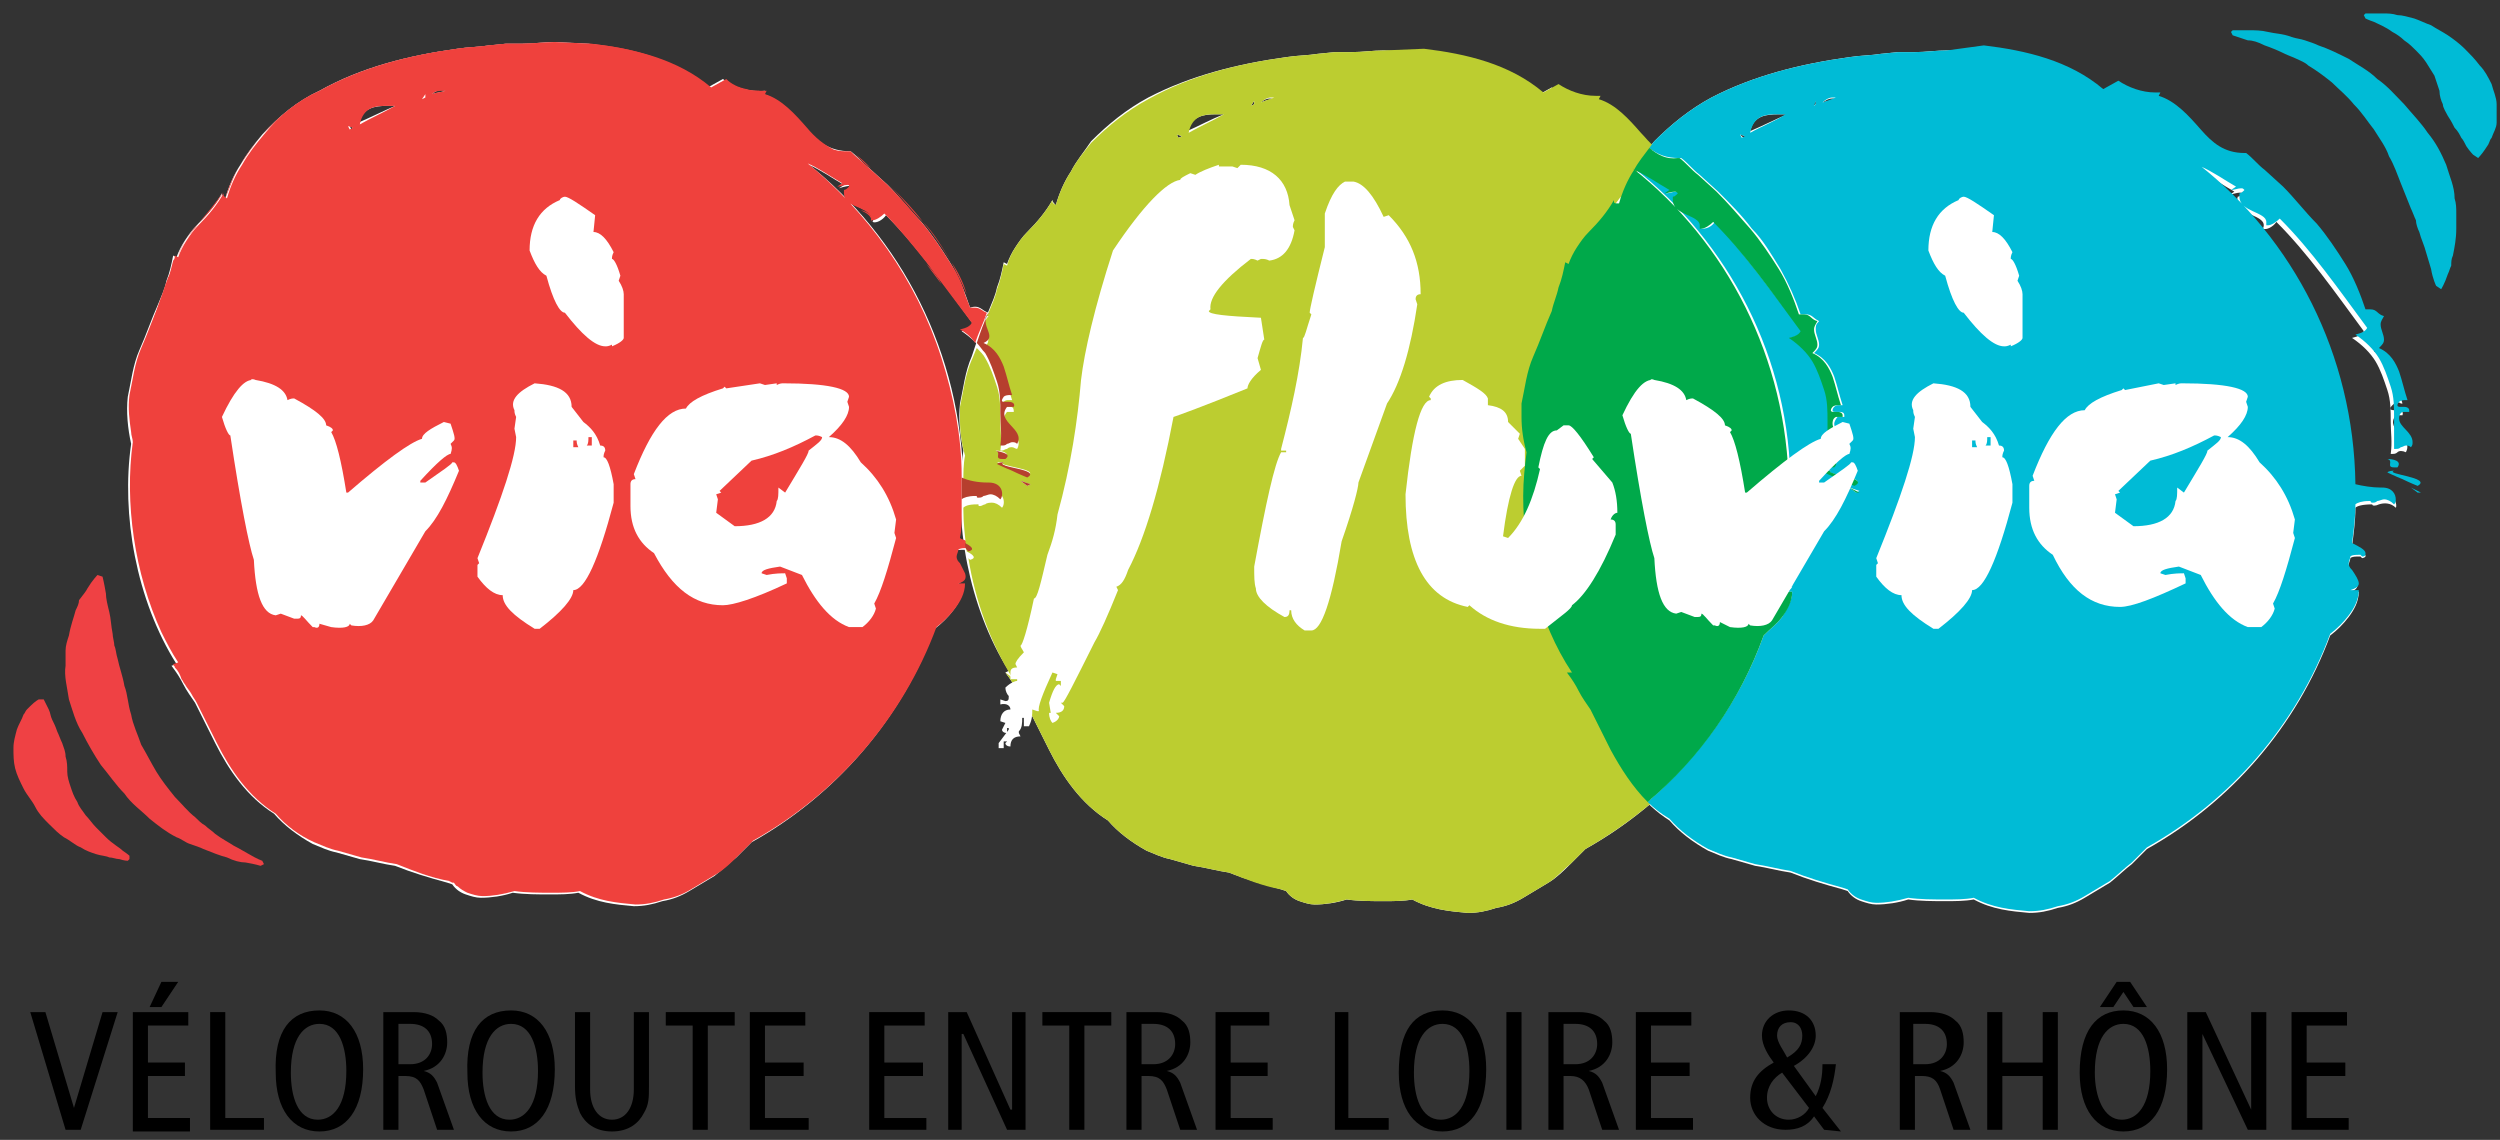 <?xml version="1.0" encoding="utf-8"?>
<!-- Generator: Adobe Illustrator 21.0.2, SVG Export Plug-In . SVG Version: 6.00 Build 0)  -->
<svg version="1.1" id="Calque_1" xmlns="http://www.w3.org/2000/svg" xmlns:xlink="http://www.w3.org/1999/xlink" x="0px" y="0px"
	 viewBox="0 0 148.7 67.8" style="enable-background:new 0 0 148.7 67.8;" xml:space="preserve">
<rect x="0" y="0" width="148.7" height="67.8" fill="#333333" stroke="none"/>
<style type="text/css">
	.st0{fill:#FFFFFF;}
	.st1{fill:#EF413D;}
	.st2{fill:#BCCD30;}
	.st3{fill:#B63F2E;}
	.st4{fill:#00BBD6;}
	.st5{fill:#00A94A;}
	.st6{fill:#EF4144;}
</style>
<path class="st0" d="M103.8,8.1l-0.1,0.1L103.5,8L103.8,8.1z M105.8,6.8c0.2,0,0.4,0,0.5,0c-0.7,0.3-1.5,0.7-2.2,1
	C104.3,6.9,105,6.8,105.8,6.8 M108,6.2l-0.2,0.1L108,6V6.2z M109.2,5.9c-0.3,0.1-0.5,0.1-0.8,0.2C108.7,5.9,108.9,5.8,109.2,5.9
	 M141.5,29.3c-0.5,0-1.1-0.1-1.5-0.2c-0.1-7.7-3.7-14.6-9.3-19l0.1,0.1c0.7,0.3,1.4,0.8,2.1,1.2l-0.3,0.2c0.3-0.1,0.7-0.2,0.8-0.1
	c-0.1,0.1-0.2,0.2-0.3,0.2c-0.3,1.2,1.9,1,1.5,1.9c0.2,0.1,0.6-0.1,0.8-0.4c1.9,1.9,3.5,4.2,5.2,6.5c-0.1,0.2-0.3,0.3-0.7,0.4
	c0.6,0.4,1.1,0.9,1.4,1.4c0.3,0.5,0.5,1.1,0.7,1.7s0.2,1.2,0.2,1.9c0,0.6,0.1,1.2,0,1.9c0.2,0,0.3,0,0.4-0.1c0.1-0.1,0.3-0.1,0.5,0
	c0.5-0.9-1.3-1.3-0.6-2.2h0.4c0.1-0.3-0.2-0.3-0.4-0.3s-0.5,0-0.2-0.3c0.2-0.2,0.4-0.2,0.5-0.1c0.1,0,0.1,0,0.1,0
	c-0.2-0.6-0.3-1.1-0.5-1.7c-0.2-0.5-0.5-1.1-1.2-1.4c0.8-0.5-0.4-1.1,0.3-1.9c-0.4-0.1-0.5-0.5-1.1-0.3c-0.3-0.9-0.7-1.9-1.2-2.7
	s-1.1-1.7-1.7-2.4c-0.7-0.7-1.3-1.5-2-2.2l-1.1-1c-0.4-0.3-0.7-0.7-1.1-1c-1.3,0-2-0.6-2.7-1.4s-1.5-1.7-2.5-2l0.1-0.2
	c-0.9,0.1-1.9-0.2-2.5-0.7l-0.9,0.5c-2-1.7-4.6-2.3-7.1-2.6l-1.9,0c-0.6,0-1.3,0.1-1.9,0.1h-1l-1,0.1c-0.6,0.1-1.3,0.1-1.9,0.2
	c-2.9,0.4-5.7,1.1-8.2,2.4c-1.3,0.7-2.4,1.6-3.4,2.6c-0.5,0.6-0.9,1.1-1.3,1.8c-0.4,0.6-0.7,1.3-0.9,2C96.1,12.1,96,12,96,11.9
	c-0.4,0.7-0.9,1.3-1.5,1.9c-0.3,0.3-0.5,0.6-0.7,0.9c-0.2,0.3-0.4,0.7-0.5,1l-0.2-0.1c-0.1,0.5-0.2,1-0.4,1.5
	c-0.1,0.5-0.3,0.9-0.5,1.4c-0.4,0.9-0.7,1.8-1.1,2.7c-0.4,0.9-0.5,1.9-0.7,2.8c-0.1,0.9,0,1.9,0.2,2.8c-0.6,4.2,0.3,9.3,2.7,13.1
	L93.2,40c0.3,0.4,0.5,0.7,0.7,1.1c0.2,0.4,0.5,0.8,0.7,1.1c0.4,0.8,0.8,1.6,1.2,2.4c0.8,1.6,1.9,3.2,3.5,4.2
	c0.6,0.7,1.4,1.3,2.3,1.8c0.5,0.2,0.9,0.4,1.4,0.5l0.7,0.2l0.7,0.2c0.7,0.1,1.4,0.3,2.1,0.4c1,0.4,2,0.7,3.1,1l0.3,0.1
	c0.2,0.3,0.5,0.5,0.8,0.6s0.6,0.2,0.9,0.2c0.6,0,1.3-0.1,1.9-0.3c0.7,0.1,1.5,0.1,2.2,0.1c0.6,0,1.2,0,1.7-0.1
	c1.1,0.6,2.2,0.7,3.3,0.8c0.6,0,1.1-0.1,1.7-0.3c0.6-0.1,1.1-0.3,1.6-0.6s1-0.6,1.5-0.9c0.5-0.4,0.9-0.8,1.3-1.1l0.6-0.6l0.3-0.3
	c5-2.8,8.9-7.3,10.9-12.7c0.4-0.3,0.8-0.7,1.1-1.1c0.3-0.4,0.6-0.9,0.6-1.5h-0.5c0.7-0.2,0.4-0.7,0.1-1.2c-0.1-0.1-0.2-0.2-0.2-0.4
	c0-0.1,0.1-0.3,0.1-0.4c0.1-0.1,0.3-0.1,0.6-0.1l0.1,0.1c0.5-0.1,0-0.4-0.6-0.7c0.1-0.8,0.2-1.5,0.2-2.3c0.1-0.1,0.4-0.2,1-0.2
	c0,0.1,0.2,0.1,0.4,0c0.3-0.1,0.7-0.1,1,0.2C142.6,30.1,142.5,29.3,141.5,29.3"/>
<path class="st0" d="M21,7.6l-0.1,0.1l-0.1-0.2L21,7.6z M23,6.3c0.2,0,0.4,0,0.5,0c-0.7,0.3-1.5,0.7-2.2,1C21.6,6.4,22.3,6.3,23,6.3
	 M25.3,5.7l-0.2,0.1L25.3,5.7L25.3,5.7z M26.5,5.4c-0.3,0.1-0.5,0.1-0.8,0.2C25.9,5.4,26.2,5.3,26.5,5.4 M58.8,28.9
	c-0.5,0-1.1-0.1-1.5-0.2c-0.1-7.7-3.7-14.6-9.3-19l0.1,0.1c0.7,0.3,1.4,0.8,2.1,1.2l-0.3,0.2c0.3-0.1,0.7-0.2,0.8-0.1
	c-0.1,0.1-0.2,0.2-0.3,0.2c-0.3,1.2,1.9,1,1.5,1.9c0.2,0.1,0.6-0.1,0.8-0.4c1.9,1.9,3.5,4.2,5.2,6.5c-0.1,0.2-0.3,0.3-0.7,0.4
	c0.6,0.4,1.1,0.9,1.4,1.4c0.3,0.5,0.5,1.1,0.7,1.7s0.2,1.2,0.2,1.9c0,0.6,0.1,1.2,0,1.9c0.2,0,0.3,0,0.4-0.1c0.1-0.1,0.3-0.1,0.5,0
	c0.5-0.9-1.3-1.3-0.6-2.2h0.4C60.3,24,60,24,59.8,24s-0.5,0-0.2-0.3c0.2-0.2,0.4-0.2,0.5-0.1c0.1,0,0.1,0,0.1,0
	c-0.2-0.6-0.3-1.1-0.5-1.7c-0.2-0.5-0.5-1.1-1.2-1.4c0.8-0.5-0.4-1.1,0.3-1.9c-0.4-0.1-0.5-0.5-1.1-0.3c-0.3-0.9-0.7-1.9-1.2-2.7
	s-1.1-1.7-1.7-2.4c-0.7-0.7-1.3-1.5-2-2.2l-1.1-1c-0.4-0.3-0.7-0.7-1.1-1c-1.3,0-2-0.6-2.7-1.4s-1.5-1.7-2.5-2l0.1-0.2
	c-0.9,0.1-1.9-0.2-2.5-0.7l-0.9,0.5c-2-1.7-4.6-2.3-7.1-2.6l-2-0.1c-0.6,0-1.3,0.1-1.9,0.1h-1l-1,0.1c-0.6,0.1-1.3,0.1-1.9,0.2
	C24.3,3.3,21.5,4,19,5.4C17.7,6,16.6,6.9,15.6,8c-0.5,0.6-0.9,1.1-1.3,1.8c-0.4,0.6-0.7,1.3-0.9,2c-0.1-0.1-0.2-0.2-0.2-0.3
	c-0.4,0.7-0.9,1.3-1.5,1.9c-0.3,0.3-0.5,0.6-0.7,0.9c-0.2,0.3-0.4,0.7-0.5,1l-0.2-0.1c-0.1,0.5-0.2,1-0.4,1.5
	c-0.1,0.5-0.3,0.9-0.5,1.4C9,19,8.7,19.9,8.3,20.8c-0.4,0.9-0.5,1.9-0.7,2.8c-0.1,0.9,0,1.9,0.2,2.8c-0.6,4.2,0.3,9.3,2.7,13.1
	l-0.3,0.1c0.3,0.4,0.5,0.7,0.7,1.1c0.2,0.4,0.5,0.8,0.7,1.1c0.4,0.8,0.8,1.6,1.2,2.4c0.8,1.6,1.9,3.2,3.5,4.2
	c0.6,0.7,1.4,1.3,2.3,1.8c0.5,0.2,0.9,0.4,1.4,0.5l0.7,0.2l0.7,0.2c0.7,0.1,1.4,0.3,2.1,0.4c1,0.4,2,0.7,3.1,1l0.3,0.1
	c0.2,0.3,0.5,0.5,0.8,0.6s0.6,0.2,0.9,0.2c0.6,0,1.3-0.1,1.9-0.3c0.7,0.1,1.5,0.1,2.2,0.1c0.6,0,1.2,0,1.7-0.1
	c1.1,0.6,2.2,0.7,3.3,0.8c0.6,0,1.1-0.1,1.7-0.3c0.6-0.1,1.1-0.3,1.6-0.6s1-0.6,1.5-0.9c0.5-0.4,0.9-0.8,1.3-1.1l0.6-0.6l0.3-0.3
	c5-2.8,8.9-7.3,10.9-12.7c0.4-0.3,0.8-0.7,1.1-1.1c0.3-0.4,0.6-0.9,0.6-1.5h-0.5c0.7-0.2,0.4-0.7,0.1-1.2c-0.1-0.1-0.2-0.2-0.2-0.4
	c0-0.1,0.1-0.3,0.1-0.4c0.1-0.1,0.3-0.1,0.6-0.1l0.1,0.1c0.5-0.1,0-0.4-0.6-0.7c0.1-0.8,0.2-1.5,0.2-2.3c0.1-0.1,0.4-0.2,1-0.2
	c0,0.1,0.2,0.1,0.4,0c0.3-0.1,0.7-0.1,1,0.2C59.8,29.7,59.7,28.8,58.8,28.9"/>
<path class="st0" d="M70.3,8.1l-0.2,0.1L70,8L70.3,8.1z M72.3,6.8c0.2,0,0.4,0,0.5,0c-0.8,0.3-1.5,0.7-2.2,1
	C70.9,6.9,71.6,6.8,72.3,6.8 M74.6,6.2l-0.2,0.1L74.6,6V6.2z M75.7,5.9c-0.2,0-0.5,0.1-0.7,0.2C75.2,5.9,75.5,5.8,75.7,5.9
	 M108,29.3c-0.6,0-1.1-0.1-1.5-0.2c-0.1-7.7-3.7-14.6-9.3-19l0.1,0.1c0.7,0.3,1.4,0.8,2.1,1.2l-0.3,0.2c0.3-0.1,0.7-0.2,0.8-0.1
	c-0.1,0.1-0.2,0.2-0.3,0.2c-0.3,1.2,1.9,1,1.5,1.9c0.2,0.1,0.6-0.1,0.8-0.4c1.9,1.9,3.5,4.2,5.2,6.5c-0.1,0.2-0.3,0.3-0.7,0.4
	c0.6,0.4,1.1,0.9,1.4,1.4s0.5,1.1,0.7,1.7s0.2,1.2,0.2,1.9c0,0.6,0.1,1.2,0,1.9c0.2,0,0.3,0,0.4-0.1s0.3-0.1,0.5,0
	c0.5-0.9-1.3-1.3-0.6-2.2h0.4c0.1-0.3-0.2-0.3-0.4-0.3c-0.2,0-0.5,0-0.2-0.3c0.2-0.2,0.4-0.2,0.5-0.1c0.1,0,0.1,0,0.1,0
	c-0.2-0.6-0.3-1.1-0.5-1.7c-0.2-0.5-0.5-1.1-1.2-1.4c0.8-0.5-0.4-1.1,0.3-1.9c-0.4-0.1-0.5-0.5-1.1-0.3c-0.3-0.9-0.7-1.9-1.2-2.7
	s-1.1-1.7-1.7-2.4c-0.7-0.7-1.3-1.5-2-2.2l-1.1-1c-0.4-0.3-0.7-0.7-1.1-1c-1.3,0-2-0.6-2.7-1.4s-1.5-1.7-2.5-2l0.1-0.2
	C94,6,93,5.8,92.3,5.2l-0.9,0.5c-2-1.7-4.6-2.3-7.1-2.6l-2-0.1c-0.6,0-1.3,0.1-1.9,0.1h-1l-1,0.1c-0.6,0.1-1.3,0.1-1.9,0.2
	c-2.9,0.4-5.7,1.1-8.2,2.4c-1.3,0.7-2.4,1.6-3.4,2.6C64.5,9,64,9.6,63.7,10.2c-0.4,0.6-0.7,1.3-0.9,2c-0.1-0.1-0.2-0.2-0.2-0.3
	c-0.4,0.7-0.9,1.3-1.5,1.9c-0.3,0.3-0.5,0.6-0.7,0.9c-0.2,0.3-0.4,0.7-0.5,1l-0.2-0.1c-0.1,0.5-0.2,1-0.4,1.5
	c-0.1,0.5-0.3,0.9-0.5,1.4c-0.4,0.9-0.7,1.8-1,2.7c-0.4,0.9-0.5,1.9-0.7,2.8c-0.1,0.9,0,1.9,0.2,2.8c-0.6,4.2,0.3,9.3,2.7,13.1
	L59.8,40c0.3,0.4,0.5,0.7,0.7,1.1c0.2,0.4,0.5,0.8,0.7,1.1c0.4,0.8,0.8,1.6,1.2,2.4c0.8,1.6,1.9,3.2,3.5,4.2
	c0.6,0.7,1.4,1.3,2.3,1.8c0.5,0.2,0.9,0.4,1.4,0.5l0.7,0.2l0.7,0.2c0.7,0.1,1.4,0.3,2.1,0.4c1,0.4,2,0.7,3.1,1l0.3,0.1
	c0.2,0.3,0.5,0.5,0.8,0.6s0.6,0.2,0.9,0.2c0.6,0,1.3-0.1,1.9-0.3c0.7,0.1,1.5,0.1,2.2,0.1c0.6,0,1.2,0,1.7-0.1
	c1.1,0.6,2.2,0.7,3.3,0.8c0.6,0,1.1-0.1,1.7-0.3c0.6-0.1,1.1-0.3,1.6-0.6s1-0.6,1.5-0.9c0.5-0.3,0.9-0.7,1.3-1.1l0.6-0.6l0.3-0.3
	c5-2.8,8.9-7.3,10.9-12.7c0.4-0.3,0.8-0.7,1.1-1.1c0.3-0.4,0.6-0.9,0.6-1.5h-0.5c0.7-0.2,0.4-0.7,0.1-1.2c-0.1-0.1-0.2-0.2-0.2-0.4
	c0-0.1,0-0.3,0.1-0.4c0.1-0.1,0.3-0.1,0.6-0.1l0.1,0.1c0.5-0.1,0-0.4-0.6-0.7c0.1-0.8,0.2-1.5,0.2-2.3c0.1-0.1,0.4-0.2,1-0.2
	c0,0.1,0.2,0.1,0.4,0c0.3-0.1,0.7-0.1,1,0.2C109.1,30.1,109,29.3,108,29.3"/>
<path class="st1" d="M45.7,5.4L45.7,5.4L45.7,5.4z"/>
<path class="st1" d="M33,2.5c-0.6,0-1.3,0.1-1.9,0.1h-1l-1,0.1c-0.6,0.1-1.3,0.1-1.9,0.2C24.3,3.3,21.5,4,19,5.4
	C17.7,6,16.6,6.9,15.6,8c-0.5,0.6-0.9,1.1-1.3,1.8c-0.4,0.6-0.7,1.3-0.9,2c-0.1-0.1-0.2-0.1-0.2-0.2c0,0.1,0.1,0.1,0.2,0.2
	c0.3-0.7,0.5-1.4,0.9-2s0.8-1.2,1.3-1.8c1-1,2.1-1.9,3.4-2.6C21.5,4,24.3,3.3,27.2,3c0.6-0.1,1.3-0.1,1.9-0.2l1-0.1h1
	C31.8,2.6,32.4,2.5,33,2.5l2,0.1c2.5,0.2,5.1,0.9,7.1,2.6L43,4.7l0,0l-0.9,0.5c-2-1.7-4.6-2.3-7.1-2.6L33,2.5z M44.3,5.3L44.3,5.3
	L44.3,5.3 M44.3,5.3c0.3,0.1,0.6,0.1,0.9,0.1c0.1,0,0.2,0,0.3,0l0,0c-0.1,0-0.2,0-0.3,0C44.9,5.5,44.6,5.4,44.3,5.3 M26.3,5.4
	c0.1,0,0.1,0,0.2,0C26.4,5.4,26.3,5.4,26.3,5.4 M26.5,5.4c-0.3,0.1-0.5,0.1-0.8,0.2l0,0C25.9,5.5,26.2,5.5,26.5,5.4 M25.3,5.6
	l-0.2,0.2L25.3,5.6L25.3,5.6z M45.5,5.6L45.5,5.6c1.1,0.3,1.9,1.2,2.5,2c0.5,0.6,1,1,1.7,1.3C49,8.6,48.5,8.2,48,7.6
	C47.4,6.8,46.6,5.9,45.5,5.6 M25.3,5.7l-0.2,0.1L25.3,5.7L25.3,5.7z M23,6.3L23,6.3L23,6.3L23,6.3L23,6.3 M20.7,7.5L20.7,7.5L21,7.6
	l-0.1,0.1l0,0L21,7.6L20.7,7.5z M50.7,9C50.7,9,50.6,9,50.7,9L50.7,9C50.6,9,50.7,9,50.7,9 M50.9,9.2c0.3,0.3,0.6,0.6,0.9,0.8l1.1,1
	c0.7,0.7,1.4,1.4,2,2.2c0.7,0.7,1.2,1.6,1.7,2.4c0.3,0.6,0.6,1.2,0.9,1.9c-0.2-0.7-0.5-1.3-0.9-1.9c-0.5-0.8-1.1-1.7-1.7-2.4
	c-0.7-0.7-1.3-1.5-2-2.2l-1.1-1C51.5,9.7,51.2,9.4,50.9,9.2 M47.9,9.7c3.8,3,6.6,7,8.1,11.7C54.5,16.7,51.7,12.7,47.9,9.7 M50.1,11
	l-0.3,0.2l0,0L50.1,11L50.1,11 M50.5,11.1c0.1,0,0.1,0,0.1,0.1C50.6,11.1,50.5,11.1,50.5,11.1 M50.6,11.1c-0.1,0.1-0.2,0.2-0.3,0.2
	c0,0.1,0,0.2,0,0.2c0-0.1,0-0.1,0-0.2C50.4,11.3,50.5,11.3,50.6,11.1 M13.3,11.4c-0.4,0.7-0.9,1.3-1.5,1.9c-0.3,0.3-0.5,0.6-0.7,0.9
	c-0.2,0.3-0.4,0.7-0.5,1l-0.2-0.1l0,0l0.2,0.1c0.1-0.4,0.3-0.7,0.5-1s0.5-0.6,0.7-0.9C12.3,12.7,12.8,12.1,13.3,11.4 M51.2,12.5
	c0.4,0.2,0.7,0.4,0.6,0.7C52,12.8,51.6,12.6,51.2,12.5 M51.8,13.2L51.8,13.2L51.8,13.2 M10.4,15.4c-0.1,0.4-0.2,0.8-0.3,1.1
	C10,17,9.8,17.4,9.6,17.9c-0.4,0.9-0.7,1.8-1.1,2.7c-0.4,0.9-0.5,1.9-0.7,2.8c-0.1,0.8,0,1.5,0.1,2.2c-0.1-0.7-0.2-1.5-0.1-2.2
	c0.2-0.9,0.3-1.9,0.7-2.8s0.7-1.8,1-2.7c0.2-0.5,0.3-0.9,0.5-1.4C10.2,16.2,10.3,15.8,10.4,15.4 M55.1,15.7c0.3,0.4,0.6,0.8,0.9,1.2
	C55.8,16.5,55.5,16.1,55.1,15.7 M58.1,18.3c-0.1,0-0.2,0-0.3,0C57.9,18.3,58,18.3,58.1,18.3c0.3,0,0.4,0.2,0.7,0.3
	C58.5,18.5,58.4,18.3,58.1,18.3 M57.8,19.3c-0.1,0.2-0.3,0.3-0.7,0.4l0,0C57.5,19.6,57.8,19.5,57.8,19.3L57.8,19.3z M8.1,26.3
	c-0.5,3.6,0.1,7.8,1.7,11.3C8.1,34.1,7.6,29.9,8.1,26.3L8.1,26.3z M57.2,29.8c0,0.3,0,0.6,0,0.9C57.2,30.4,57.2,30.1,57.2,29.8
	 M57,32.1L57,32.1c0.1,0.1,0.3,0.1,0.4,0.2l0,0C57.3,32.2,57.1,32.2,57,32.1 M56.8,33.3L56.8,33.3c0.1,0.1,0.1,0.2,0.2,0.4
	c0.1,0.2,0.3,0.4,0.3,0.6c-0.1-0.2-0.2-0.4-0.3-0.6C57,33.5,56.9,33.4,56.8,33.3 M57,34.8h0.4l0,0H57z M10.8,39.4l-0.3,0.1l0,0
	L10.8,39.4L10.8,39.4 M10.6,39.7c0.2,0.2,0.3,0.4,0.4,0.7C10.9,40.1,10.8,39.9,10.6,39.7 M11.6,41.3c0.1,0.2,0.2,0.3,0.3,0.5
	s0.2,0.4,0.3,0.6c-0.1-0.2-0.2-0.4-0.3-0.6C11.8,41.6,11.7,41.4,11.6,41.3 M27,52.5L27,52.5c0.2,0.1,0.2,0.2,0.3,0.3
	C27.2,52.7,27.2,52.7,27,52.5L27,52.5z"/>
<path class="st1" d="M33,2.5c-0.6,0-1.3,0.1-1.9,0.1h-1l-1,0.1c-0.6,0.1-1.3,0.1-1.9,0.2C24.3,3.3,21.5,4,19,5.4
	C17.7,6,16.6,6.9,15.7,8c-0.5,0.6-0.9,1.1-1.3,1.8c-0.4,0.6-0.7,1.3-0.9,2c-0.1-0.1-0.2-0.1-0.2-0.2c0,0,0,0,0-0.1
	c-0.4,0.7-0.9,1.3-1.5,1.9c-0.3,0.3-0.5,0.6-0.7,0.9c-0.2,0.3-0.4,0.7-0.5,1l-0.2-0.1c0,0.1,0,0.2-0.1,0.3c-0.1,0.4-0.2,0.8-0.3,1.1
	c-0.1,0.5-0.3,0.9-0.5,1.4c-0.4,0.9-0.7,1.8-1.1,2.7c-0.4,0.9-0.5,1.9-0.7,2.8c-0.1,0.8,0,1.5,0.1,2.2c0,0.2,0.1,0.4,0.1,0.6l0,0
	l0,0C7.4,29.9,8,34.1,9.6,37.6c0.3,0.6,0.6,1.2,1,1.8l0,0l0,0l-0.3,0.1c0,0.1,0.1,0.1,0.1,0.2c0.2,0.2,0.3,0.4,0.4,0.7
	c0.1,0.1,0.1,0.2,0.2,0.3c0.1,0.2,0.3,0.4,0.4,0.6c0.1,0.2,0.2,0.3,0.3,0.5s0.2,0.4,0.3,0.6c0.3,0.6,0.6,1.2,0.9,1.8
	c0.8,1.6,1.9,3.2,3.5,4.2c0.6,0.7,1.4,1.3,2.3,1.7c0.5,0.2,0.9,0.4,1.4,0.5l0.7,0.2l0.7,0.2c0.7,0.1,1.4,0.3,2.1,0.4
	c1,0.4,2,0.8,3.1,1l0.2,0.1H27c0.1,0.1,0.1,0.2,0.2,0.2c0.2,0.2,0.4,0.3,0.6,0.4c0.3,0.1,0.6,0.2,0.9,0.2l0,0c0.6,0,1.2-0.1,1.9-0.3
	c0.7,0.1,1.5,0.1,2.2,0.1c0.6,0,1.2,0,1.7-0.1c1.1,0.6,2.2,0.7,3.3,0.8c0.6,0,1.1-0.1,1.7-0.3c0.6-0.1,1.1-0.3,1.6-0.6
	s1-0.6,1.5-0.9c0.5-0.3,0.9-0.7,1.3-1.1l0.6-0.6l0.3-0.3c5-2.8,8.9-7.3,10.9-12.7c0.4-0.3,0.8-0.7,1.1-1.1c0.3-0.4,0.6-0.9,0.6-1.5
	H57l0,0c0.4-0.1,0.5-0.3,0.4-0.6c-0.1-0.2-0.2-0.4-0.3-0.6c-0.1-0.1-0.2-0.2-0.2-0.4c0-0.1,0.1-0.3,0.1-0.4c0.1-0.1,0.3-0.1,0.6-0.1
	c0-0.1,0-0.3-0.1-0.4c-0.1-0.1-0.3-0.1-0.4-0.2l0,0l0,0c0.1-0.5,0.1-0.9,0.1-1.4c0-0.3,0-0.6,0-0.9l0,0c0-0.1,0-0.3,0-0.4
	c0-0.3,0-0.7,0-1c0-2.4-0.5-4.8-1.2-7c-1.5-4.7-4.4-8.7-8.1-11.7L48,9.7c0.7,0.3,1.4,0.8,2.1,1.2l0,0l0,0l-0.3,0.2
	c0.2,0,0.4-0.1,0.6-0.1l0,0c0.1,0,0.1,0,0.1,0.1c-0.1,0.1-0.2,0.2-0.3,0.2c0,0.1,0,0.1,0,0.2c0,0.5,0.5,0.7,1,0.9
	c0.4,0.2,0.7,0.4,0.6,0.7l0,0h0.1c0.2,0,0.5-0.2,0.7-0.4c0.9,0.9,1.7,1.9,2.5,2.9c0.3,0.4,0.6,0.8,0.9,1.2c0.6,0.8,1.2,1.6,1.8,2.4
	l0,0l0,0c-0.1,0.2-0.3,0.3-0.7,0.4c0.4,0.2,0.7,0.5,0.9,0.8c0.2-0.6,0.5-1.2,0.7-1.8c-0.3-0.1-0.4-0.3-0.7-0.3c-0.1,0-0.2,0-0.3,0
	l0,0c-0.1-0.3-0.2-0.5-0.3-0.8c-0.2-0.7-0.5-1.3-0.9-1.9c-0.5-0.8-1.1-1.7-1.7-2.4c-0.7-0.8-1.3-1.5-2-2.2l-1.1-1
	c-0.3-0.3-0.6-0.5-0.9-0.8c-0.1-0.1-0.1-0.1-0.2-0.2h-0.1l0,0l0,0c-0.3,0-0.6,0-0.9-0.1C49,8.6,48.5,8.2,48,7.6
	c-0.7-0.8-1.5-1.7-2.5-2l0.1-0.2c-0.1,0-0.2,0-0.3,0c-0.3,0-0.6,0-0.9-0.1l0,0l0,0c-0.5-0.1-0.9-0.3-1.2-0.6l-0.9,0.5
	c-2-1.7-4.6-2.3-7.1-2.6L33,2.5z M25.7,5.6c0.2-0.2,0.4-0.2,0.6-0.2l0,0c0.1,0,0.1,0,0.2,0C26.2,5.5,25.9,5.5,25.7,5.6L25.7,5.6
	L25.7,5.6 M25.3,5.6L25.3,5.6v0.2l0,0l-0.2,0.1L25.3,5.6L25.3,5.6z M21.4,7.4c0.2-1,0.9-1.1,1.5-1.1l0,0c0,0,0,0,0.1,0l0,0
	c0.2,0,0.3,0,0.5,0C22.8,6.7,22.1,7,21.4,7.4 M20.7,7.5L20.7,7.5L21,7.6l-0.2,0.1l0,0l0,0L20.7,7.5L20.7,7.5z"/>
<path class="st1" d="M50.3,11.3L50.3,11.3L50.3,11.3z"/>
<path class="st2" d="M94.9,5.9L94.9,5.9L94.9,5.9z"/>
<path class="st2" d="M82.3,3c-0.6,0-1.3,0.1-1.9,0.1h-1l-1,0.1c-0.6,0.1-1.3,0.1-1.9,0.2c-2.9,0.4-5.7,1.1-8.2,2.5
	c-1.3,0.7-2.4,1.6-3.4,2.6C64.5,9,64,9.6,63.7,10.2c-0.4,0.6-0.7,1.3-0.9,2c-0.1-0.1-0.2-0.1-0.2-0.2c0,0,0,0,0-0.1
	c-0.4,0.7-0.9,1.3-1.5,1.9c-0.3,0.3-0.5,0.6-0.7,0.9c-0.2,0.3-0.4,0.7-0.5,1.1l-0.2-0.1c-0.1,0.5-0.2,1-0.4,1.5
	c-0.1,0.5-0.3,0.9-0.5,1.4c0,0.1-0.1,0.1-0.1,0.2h0.1c-0.7,0.7,0.5,1.3-0.3,1.9c0.7,0.3,1,0.9,1.2,1.4c0.2,0.6,0.3,1.1,0.5,1.7l0,0
	c0,0,0,0-0.1,0H60c-0.1,0-0.2,0-0.3,0.1c-0.2,0.3-0.1,0.3,0.1,0.3h0.1H60c0.2,0,0.3,0,0.3,0.3h-0.4c-0.7,0.8,1.1,1.3,0.6,2.2
	c-0.1,0-0.2-0.1-0.3-0.1s-0.2,0-0.3,0.1c-0.1,0-0.2,0.1-0.3,0.1h-0.1c0.1-0.6,0-1.2,0-1.9c0-0.6,0-1.3-0.2-1.9s-0.4-1.2-0.7-1.7
	c-0.1-0.2-0.3-0.4-0.5-0.6c-0.1,0.2-0.2,0.5-0.3,0.7c-0.4,0.9-0.5,1.9-0.7,2.8c0,0.3,0,0.5,0,0.8c0,0.7,0.1,1.4,0.3,2.1
	c-0.1,0.5-0.1,1.1-0.1,1.6c0,0.1,0,0.2,0,0.3c0.5,0,1,0.1,1.5,0.2h0.1c0.9,0,0.9,0.8,0.7,1c-0.2-0.2-0.4-0.3-0.6-0.3
	c-0.1,0-0.3,0-0.4,0.1c-0.1,0-0.2,0.1-0.3,0.1s-0.1,0-0.1-0.1h-0.1c-0.5,0-0.7,0.1-0.8,0.2c0,0,0,0,0,0.1c0,0.8,0.1,1.7,0.2,2.5
	c0.4,0.2,0.6,0.4,0.2,0.5l-0.1-0.1l0,0c0.4,2.5,1.3,5,2.6,7.1L59.8,40c0.3,0.4,0.5,0.7,0.7,1.1c0.2,0.4,0.5,0.8,0.7,1.1
	c0.4,0.8,0.8,1.6,1.2,2.4c0.8,1.6,1.9,3.2,3.5,4.2c0.6,0.7,1.4,1.3,2.3,1.8c0.5,0.2,0.9,0.4,1.4,0.5l0.7,0.2l0.7,0.2
	c0.7,0.1,1.4,0.3,2.1,0.4c1,0.4,2,0.8,3.1,1l0.3,0.1c0.2,0.3,0.5,0.5,0.8,0.6s0.6,0.2,0.9,0.2l0,0c0.6,0,1.2-0.1,1.9-0.3
	c0.7,0.1,1.5,0.1,2.2,0.1c0.6,0,1.2,0,1.7-0.1c1.1,0.6,2.2,0.7,3.3,0.8c0.6,0,1.1-0.1,1.7-0.3c0.6-0.1,1.1-0.3,1.6-0.6
	s1-0.6,1.5-0.9c0.5-0.3,0.9-0.8,1.3-1.1l0.6-0.6l0.3-0.3c1.4-0.8,2.7-1.7,4-2.8c-0.9-0.9-1.6-2-2.2-3.1c-0.4-0.8-0.8-1.6-1.2-2.4
	c-0.2-0.4-0.4-0.8-0.7-1.1c-0.2-0.4-0.5-0.8-0.7-1.1l0.3-0.1c-2-3-2.9-6.9-2.9-10.5c0-0.9,0.1-1.7,0.2-2.6c-0.2-0.7-0.3-1.4-0.3-2.1
	c0-0.3,0-0.5,0-0.8c0.2-0.9,0.3-1.9,0.7-2.8c0.4-0.9,0.7-1.8,1.1-2.7c0.2-0.5,0.3-0.9,0.5-1.4c0.1-0.5,0.3-0.9,0.4-1.5l0.2,0.1
	c0.1-0.4,0.3-0.7,0.5-1.1c0.2-0.3,0.5-0.6,0.7-0.9c0.5-0.6,1-1.2,1.5-1.9c0,0,0,0,0,0.1s0.1,0.1,0.2,0.2c0.3-0.7,0.5-1.4,0.9-2
	c0.3-0.5,0.6-0.9,0.9-1.3c-0.3-0.2-0.5-0.5-0.8-0.8c-0.7-0.8-1.5-1.7-2.5-2l0.1-0.2c-0.1,0-0.2,0-0.3,0c-0.8,0-1.6-0.3-2.2-0.7
	l-0.9,0.5c-2-1.7-4.6-2.3-7.1-2.6L82.3,3z M75,6.1c0.2-0.2,0.4-0.3,0.6-0.3c0.1,0,0.1,0,0.2,0C75.5,5.9,75.2,6,75,6.1 M74.4,6.3
	L74.6,6v0.2L74.4,6.3z M70.7,7.9c0.2-1,0.9-1.1,1.5-1.1h0.1c0.2,0,0.4,0,0.5,0C72.1,7.2,71.4,7.5,70.7,7.9 M70.1,8.2L70,8l0.3,0.1
	L70.1,8.2z M59.2,26.8L59.2,26.8L59.2,26.8c0.3,0,0.9,0.1,0.6,0.4c-0.1,0-0.2,0-0.2,0C59.2,27.3,59.6,26.9,59.2,26.8 M59.7,27.5
	L59.7,27.5L59.7,27.5c-0.6,0.2,2.3,0.4,1.4,0.8c0,0-0.4-0.2-0.9-0.4c-0.4-0.2-0.9-0.4-0.9-0.4C59.4,27.5,59.6,27.5,59.7,27.5
	 M61.1,28.9l-0.4-0.3l0.6,0.2L61.1,28.9z"/>
<polygon class="st3" points="61.1,28.9 61.3,28.8 60.7,28.6 "/>
<path class="st3" d="M59.7,27.5L59.7,27.5L59.7,27.5 M59.7,27.5c-0.1,0-0.3,0-0.4,0.1c0,0,0.4,0.2,0.9,0.4c0.4,0.2,0.9,0.4,0.9,0.4
	C62,27.9,59.1,27.8,59.7,27.5"/>
<path class="st3" d="M59.1,26.8C59.2,26.8,59.2,26.8,59.1,26.8C59.2,26.8,59.2,26.8,59.1,26.8 M59.2,26.8c0.4,0.1-0.1,0.5,0.4,0.5
	c0.1,0,0.1,0,0.2,0C60.2,27,59.6,26.9,59.2,26.8"/>
<path class="st3" d="M58.8,18.6L58.8,18.6c-0.3,0.6-0.5,1.2-0.7,1.8c0.2,0.2,0.3,0.4,0.5,0.6c0.3,0.5,0.5,1.1,0.7,1.7
	s0.2,1.2,0.2,1.9c0,0.6,0.1,1.2,0,1.9h0.1c0.1,0,0.2,0,0.3-0.1c0.1,0,0.2-0.1,0.3-0.1s0.2,0,0.3,0.1c0.5-0.9-1.3-1.3-0.6-2.2h0.4
	c0.1-0.2-0.1-0.3-0.3-0.3h-0.1h-0.1c-0.2,0-0.3,0-0.1-0.3c0.1-0.1,0.3-0.1,0.3-0.1h0.1h0.1l0,0c-0.2-0.6-0.3-1.1-0.5-1.7
	c-0.2-0.5-0.5-1.1-1.2-1.4C59.4,20,58.2,19.4,58.8,18.6C58.9,18.7,58.8,18.7,58.8,18.6 M57.2,28.4c0,0.3,0,0.7,0,1
	c0,0.1,0,0.3,0,0.4c0,0,0,0,0-0.1c0.1-0.1,0.4-0.2,0.8-0.2h0.1c0,0.1,0,0.1,0.1,0.1s0.2,0,0.3-0.1c0.1,0,0.3-0.1,0.4-0.1
	c0.2,0,0.4,0.1,0.6,0.3c0.2-0.2,0.2-1-0.7-1h-0.1C58.2,28.7,57.6,28.6,57.2,28.4C57.2,28.6,57.2,28.5,57.2,28.4 M57.4,32.3
	c0,0.1,0,0.3,0.1,0.4l0,0l0.1,0.1C58,32.7,57.8,32.5,57.4,32.3"/>
<polygon class="st4" points="143.8,29.3 144,29.3 143.4,29 "/>
<path class="st4" d="M142.4,28L142.4,28L142.4,28 M142.4,28c-0.1,0-0.3,0-0.4,0.1c0,0,0.4,0.2,0.9,0.4c0.4,0.2,0.9,0.4,0.9,0.4
	C144.7,28.4,141.8,28.2,142.4,28"/>
<path class="st4" d="M141.9,27.3L141.9,27.3L141.9,27.3 M142,27.3c0.4,0.1-0.1,0.5,0.4,0.5c0.1,0,0.1,0,0.2,0
	C142.9,27.4,142.3,27.3,142,27.3"/>
<path class="st4" d="M128.3,5.9h0.1H128.3z"/>
<path class="st4" d="M115.8,3c-0.6,0-1.3,0.1-1.9,0.1h-1l-1,0.1c-0.6,0.1-1.3,0.1-1.9,0.2c-2.9,0.4-5.7,1.1-8.2,2.4
	c-1.3,0.7-2.4,1.6-3.4,2.6c-0.1,0.1-0.2,0.3-0.3,0.4c0.5,0.4,1,0.6,1.8,0.6h0.1c0.4,0.3,0.7,0.7,1.1,1l1.1,1c0.7,0.7,1.4,1.4,2,2.2
	c0.7,0.7,1.2,1.6,1.7,2.4c0.5,0.9,0.9,1.8,1.2,2.7c0.1,0,0.2,0,0.3,0c0.4,0,0.4,0.2,0.8,0.4c-0.2,0.2-0.2,0.3-0.2,0.5
	c0,0.3,0.2,0.6,0.2,0.9c0,0.2-0.1,0.3-0.3,0.5c0.7,0.3,1,0.9,1.2,1.4c0.2,0.6,0.3,1.1,0.5,1.7l0,0c0,0,0,0-0.1,0h-0.1
	c-0.1,0-0.2,0-0.3,0.1c-0.1,0.1-0.1,0.2-0.1,0.2c0,0.1,0.1,0.1,0.2,0.1h0.1h0.1c0.1,0,0.3,0,0.3,0.2v0.1h-0.4
	c-0.1,0.1-0.2,0.3-0.2,0.4c0,0.5,0.8,0.9,0.8,1.4c0,0.1,0,0.2-0.1,0.3c-0.1,0-0.2-0.1-0.3-0.1c-0.1,0-0.2,0-0.3,0.1
	c-0.1,0-0.2,0.1-0.3,0.1h-0.1c0-0.2,0-0.4,0-0.7c0-0.4,0-0.8,0-1.2c0-0.6,0-1.3-0.2-1.9s-0.4-1.2-0.7-1.7c-0.3-0.5-0.8-1-1.4-1.4
	c0.4-0.1,0.6-0.2,0.7-0.4c-1.8-2.3-3.4-4.6-5.2-6.5c-0.2,0.3-0.5,0.4-0.7,0.4h-0.1c0-0.1,0-0.1,0-0.2c0-0.6-1.6-0.6-1.6-1.5
	c0-0.1,0-0.1,0-0.2c0.1,0,0.3-0.1,0.3-0.2c0,0-0.1-0.1-0.2-0.1c-0.2,0-0.4,0.1-0.6,0.1l0.3-0.2c-0.7-0.4-1.4-0.9-2.1-1.2L97.2,10
	c5.6,4.4,9.3,11.3,9.3,19c0.5,0,1,0.1,1.5,0.2h0.1c0.6,0,0.8,0.4,0.8,0.7c0,0.1,0,0.3-0.1,0.3c-0.2-0.2-0.4-0.3-0.6-0.3
	c-0.1,0-0.3,0-0.4,0.1c-0.1,0-0.2,0.1-0.3,0.1c0,0-0.1,0-0.1-0.1l0,0h-0.1c-0.5,0-0.7,0.1-0.9,0.2c0,0.8-0.1,1.6-0.2,2.3
	c0.4,0.2,0.8,0.4,0.8,0.6c0,0.1-0.1,0.1-0.2,0.2l-0.1-0.1c-0.3,0-0.5,0.1-0.6,0.1c0,0.1,0,0.3-0.1,0.4c0.1,0.1,0.1,0.2,0.2,0.4
	c0.2,0.2,0.4,0.5,0.4,0.7s-0.1,0.3-0.5,0.4h0.5c0,0.5-0.3,1-0.6,1.5c-0.3,0.4-0.8,0.8-1.1,1.1c-1.4,3.9-3.8,7.2-6.9,9.9
	c0.4,0.4,0.8,0.7,1.3,1c0.6,0.7,1.4,1.3,2.3,1.8c0.5,0.2,0.9,0.4,1.4,0.5l0.7,0.2l0.7,0.2c0.7,0.1,1.4,0.3,2.1,0.4
	c1,0.4,2,0.7,3.1,1l0.3,0.1c0.2,0.3,0.5,0.5,0.8,0.6s0.6,0.2,0.9,0.2l0,0c0.6,0,1.2-0.1,1.9-0.3c0.7,0.1,1.5,0.1,2.2,0.1
	c0.6,0,1.2,0,1.7-0.1c1.1,0.6,2.2,0.7,3.3,0.8c0.6,0,1.1-0.1,1.7-0.3c0.6-0.1,1.1-0.3,1.6-0.6s1-0.6,1.5-0.9
	c0.5-0.4,0.9-0.8,1.3-1.1l0.6-0.6l0.3-0.3c5-2.8,8.9-7.3,10.9-12.7c0.4-0.3,0.8-0.7,1.1-1.1c0.3-0.4,0.6-0.9,0.6-1.5h-0.5
	c0.3-0.1,0.5-0.2,0.5-0.4s-0.2-0.5-0.4-0.8c-0.1-0.1-0.2-0.2-0.2-0.4c0-0.1,0.1-0.3,0.1-0.4c0.1-0.1,0.3-0.1,0.6-0.1l0.1,0.1
	c0.2,0,0.2-0.1,0.2-0.2c0-0.2-0.4-0.4-0.8-0.6c0.1-0.8,0.2-1.5,0.2-2.3c0.1-0.1,0.4-0.2,0.8-0.2h0.1l0,0c0,0,0,0.1,0.1,0.1
	s0.2,0,0.3-0.1c0.1,0,0.3-0.1,0.4-0.1c0.2,0,0.4,0.1,0.6,0.3c0.1-0.1,0.1-0.2,0.1-0.3c0-0.3-0.2-0.7-0.8-0.7h-0.1
	c-0.5,0-1.1-0.1-1.5-0.2c-0.1-7.7-3.7-14.6-9.3-19l0.1,0.1c0.7,0.3,1.4,0.8,2.1,1.2l-0.3,0.2c0.2,0,0.4-0.1,0.6-0.1
	c0.1,0,0.1,0,0.2,0.1c-0.1,0.1-0.2,0.2-0.3,0.2c0,0.1,0,0.1,0,0.2c0,0.9,1.6,0.9,1.6,1.5c0,0,0,0.1,0,0.2h0.1c0.2,0,0.5-0.2,0.7-0.4
	c1.9,1.9,3.5,4.2,5.2,6.5c-0.1,0.2-0.3,0.3-0.7,0.4c0.6,0.4,1.1,0.9,1.4,1.4c0.3,0.5,0.5,1.1,0.7,1.7s0.2,1.2,0.2,1.9
	c0,0.4,0,0.8,0,1.2c0,0.2,0,0.4,0,0.6h0.1c0.1,0,0.2,0,0.3-0.1c0.1,0,0.2-0.1,0.3-0.1s0.2,0,0.3,0.1c0.1-0.1,0.1-0.2,0.1-0.3
	c0-0.6-0.8-0.9-0.8-1.4c0-0.1,0-0.3,0.2-0.4h0.4v-0.1c0-0.1-0.1-0.2-0.3-0.2h-0.1h-0.1c-0.1,0-0.2,0-0.2-0.1c0,0,0-0.1,0.1-0.2
	s0.3-0.1,0.3-0.1h0.1h0.1l0,0c-0.2-0.6-0.3-1.1-0.5-1.7c-0.2-0.5-0.5-1.1-1.2-1.4c0.2-0.2,0.3-0.3,0.3-0.5c0-0.3-0.2-0.6-0.2-0.9
	c0-0.2,0.1-0.3,0.2-0.5c-0.4-0.1-0.4-0.4-0.8-0.4c-0.1,0-0.2,0-0.3,0c-0.3-0.9-0.7-1.9-1.2-2.7s-1.1-1.7-1.7-2.4
	c-0.7-0.7-1.3-1.5-2-2.2l-1.1-1c-0.4-0.3-0.7-0.7-1.1-1h-0.1c-1.2,0-1.9-0.6-2.6-1.4c-0.7-0.8-1.5-1.7-2.5-2l0.1-0.2
	c-0.1,0-0.2,0-0.3,0c-0.8,0-1.6-0.3-2.2-0.7l-0.9,0.5c-2-1.7-4.6-2.3-7.1-2.6L115.8,3z M108.4,6.1c0.2-0.2,0.4-0.3,0.6-0.3
	c0.1,0,0.1,0,0.2,0C108.9,5.9,108.7,6,108.4,6.1 M107.9,6.3L108,6v0.2L107.9,6.3z M104.1,7.9c0.2-1,0.9-1.1,1.5-1.1h0.1
	c0.2,0,0.4,0,0.5,0C105.6,7.2,104.8,7.5,104.1,7.9 M103.6,8.2L103.5,8l0.3,0.1L103.6,8.2z M99.6,11.8L99.6,11.8L99.6,11.8z
	 M108.5,27.3C108.5,27.3,108.4,27.3,108.5,27.3L108.5,27.3c0.3,0,1,0.1,0.6,0.4c-0.1,0-0.2,0-0.2,0
	C108.4,27.8,108.9,27.4,108.5,27.3 M108.9,28C109,28,109,28,108.9,28C109,28,109,28,108.9,28c-0.6,0.2,2.3,0.4,1.4,0.8
	c0,0-0.4-0.2-0.9-0.4c-0.4-0.2-0.9-0.4-0.9-0.4C108.7,28,108.8,28,108.9,28 M110.4,29.3L110,29l0.6,0.2L110.4,29.3z"/>
<polygon class="st5" points="110.4,29.3 110.6,29.3 110,29 "/>
<path class="st5" d="M109,28L109,28L109,28 M108.9,28c-0.1,0-0.3,0-0.4,0.1c0,0,0.4,0.2,0.9,0.4c0.4,0.2,0.9,0.4,0.9,0.4
	C111.3,28.4,108.4,28.2,108.9,28"/>
<path class="st5" d="M108.4,27.3C108.4,27.3,108.5,27.3,108.4,27.3C108.5,27.3,108.5,27.3,108.4,27.3 M108.5,27.3
	c0.4,0.1-0.1,0.5,0.4,0.5c0.1,0,0.1,0,0.2,0C109.5,27.4,108.8,27.3,108.5,27.3"/>
<path class="st5" d="M98.1,8.8c-0.3,0.4-0.7,0.9-0.9,1.3c-0.4,0.6-0.7,1.3-0.9,2c-0.2,0-0.3,0-0.3-0.1c0,0,0,0,0-0.1
	c-0.4,0.7-0.9,1.3-1.5,1.9c-0.3,0.3-0.5,0.6-0.7,0.9c-0.2,0.3-0.4,0.7-0.5,1l-0.2-0.1c-0.1,0.5-0.2,1-0.4,1.5
	c-0.1,0.5-0.3,0.9-0.4,1.4c-0.4,0.9-0.7,1.8-1.1,2.7c-0.4,0.9-0.5,1.9-0.7,2.8c0,0.3,0,0.5,0,0.8c0,0.7,0.1,1.4,0.3,2.1
	c-0.1,0.8-0.2,1.7-0.2,2.6c0,3.6,0.9,7.5,2.9,10.5h-0.3c0.3,0.4,0.5,0.7,0.7,1.1c0.2,0.4,0.5,0.8,0.7,1.1c0.4,0.8,0.8,1.6,1.2,2.4
	c0.6,1.1,1.3,2.2,2.2,3.1c3.1-2.6,5.5-6,6.9-9.9c0.4-0.4,0.8-0.7,1.1-1.1c0.3-0.4,0.6-0.9,0.6-1.5h-0.5c0.3-0.1,0.5-0.3,0.5-0.4
	c0-0.2-0.2-0.5-0.4-0.7c-0.1-0.1-0.2-0.2-0.2-0.4c0-0.1,0-0.3,0.1-0.4c0.1-0.1,0.3-0.1,0.6-0.1l0.1,0.1c0.2,0,0.2-0.1,0.2-0.2
	c0-0.2-0.4-0.4-0.8-0.6c0.1-0.8,0.2-1.5,0.2-2.3c0.1-0.1,0.4-0.2,0.8-0.2h0.1l0,0c0,0,0,0.1,0.1,0.1s0.2,0,0.3-0.1
	c0.1,0,0.3-0.1,0.4-0.1c0.2,0,0.4,0.1,0.6,0.3c0.1-0.1,0.1-0.2,0.1-0.3c0-0.3-0.2-0.7-0.8-0.7h-0.1c-0.6,0-1.1-0.1-1.5-0.2
	c-0.1-7.7-3.7-14.6-9.3-19l0.1,0.1c0.7,0.3,1.4,0.8,2.1,1.2L99,11.5c0.2,0,0.4-0.1,0.6-0.1c0.1,0,0.1,0,0.2,0.1
	c-0.1,0.1-0.2,0.2-0.3,0.2c0,0.1,0,0.1,0,0.2c0,0.9,1.6,0.9,1.6,1.5c0,0,0,0.1,0,0.2h0.1c0.2,0,0.5-0.2,0.7-0.4
	c1.9,1.9,3.5,4.2,5.2,6.5c-0.1,0.2-0.3,0.3-0.7,0.4c0.6,0.4,1.1,0.9,1.4,1.4s0.5,1.1,0.7,1.7s0.2,1.2,0.2,1.9c0,0.4,0,0.8,0,1.2
	c0,0.2,0,0.4,0,0.7h0.1c0.1,0,0.2,0,0.3-0.1c0.1,0,0.2-0.1,0.3-0.1c0.1,0,0.2,0,0.3,0.1c0.1-0.1,0.1-0.2,0.1-0.3
	c0-0.6-0.8-0.9-0.8-1.4c0-0.1,0-0.3,0.2-0.4h0.4v-0.1c0-0.1-0.1-0.2-0.3-0.2h-0.1h-0.1c-0.1,0-0.2,0-0.2-0.1c0,0,0-0.1,0.1-0.2
	s0.3-0.1,0.3-0.1h0.1h0.1l0,0c-0.2-0.6-0.3-1.1-0.5-1.7c-0.2-0.5-0.5-1.1-1.2-1.4c0.2-0.2,0.3-0.3,0.3-0.5c0-0.3-0.2-0.6-0.2-0.9
	c0-0.2,0.1-0.3,0.2-0.5c-0.4-0.1-0.4-0.4-0.8-0.4c-0.1,0-0.2,0-0.3,0c-0.3-0.9-0.7-1.9-1.2-2.7s-1.1-1.7-1.7-2.4
	c-0.7-0.8-1.3-1.5-2-2.2l-1.1-1c-0.4-0.3-0.7-0.7-1.1-1h-0.1C99.1,9.5,98.6,9.2,98.1,8.8"/>
<path class="st5" d="M99.6,11.8L99.6,11.8L99.6,11.8z"/>
<path class="st4" d="M133,11.8L133,11.8L133,11.8z"/>
<path class="st6" d="M6.1,34.3c0,0,0.1,0.4,0.2,1c0,0.3,0.1,0.7,0.2,1.1c0.1,0.4,0.1,0.8,0.2,1.3c0,0.2,0.1,0.5,0.1,0.7
	c0.1,0.2,0.1,0.5,0.2,0.8c0.1,0.5,0.3,1,0.4,1.6c0.2,0.5,0.2,1.1,0.4,1.7c0.1,0.6,0.4,1.2,0.6,1.8c0.3,0.5,0.6,1.1,0.9,1.6
	c0.3,0.5,0.7,1,1.1,1.5c0.4,0.4,0.8,0.9,1.2,1.2c0.2,0.2,0.4,0.4,0.6,0.5c0.2,0.2,0.4,0.3,0.6,0.5c0.4,0.3,0.8,0.5,1.1,0.7
	c0.4,0.2,0.7,0.4,0.9,0.5c0.5,0.3,0.8,0.4,0.8,0.4l0,0l0.1,0.2l-0.2,0.1c0,0-0.3-0.1-0.9-0.2c-0.3,0-0.7-0.1-1.1-0.3
	c-0.4-0.1-0.9-0.3-1.4-0.5c-0.2-0.1-0.5-0.2-0.8-0.3s-0.5-0.3-0.8-0.4c-0.6-0.3-1.1-0.7-1.6-1.1c-0.5-0.5-1.1-0.9-1.5-1.5
	c-0.5-0.5-0.9-1.1-1.4-1.7c-0.4-0.6-0.8-1.3-1.1-1.9c-0.4-0.6-0.6-1.4-0.8-2c-0.1-0.7-0.3-1.4-0.2-2c0-0.3,0-0.6,0-0.9
	c0-0.3,0.1-0.6,0.2-0.9c0.1-0.6,0.3-1.1,0.4-1.5c0.1-0.2,0.2-0.4,0.2-0.6C5,35.3,5.1,35.2,5.2,35c0.3-0.5,0.6-0.8,0.6-0.8L6.1,34.3
	L6.1,34.3z"/>
<path class="st6" d="M2.6,41.6c0,0,0.1,0.2,0.3,0.6C3,42.4,3,42.6,3.1,42.8c0.1,0.2,0.2,0.4,0.3,0.7c0.1,0.2,0.2,0.5,0.3,0.7
	c0.1,0.3,0.2,0.5,0.2,0.8C4,45.3,4,45.6,4,45.9c0,0.3,0.1,0.6,0.2,0.9c0.1,0.3,0.2,0.6,0.4,0.9c0.1,0.3,0.3,0.5,0.5,0.8
	c0.2,0.2,0.4,0.5,0.6,0.7s0.4,0.4,0.6,0.6c0.4,0.4,0.8,0.6,1,0.8c0.3,0.2,0.4,0.3,0.4,0.3l0,0v0.2l-0.1,0.1c0,0-0.2,0-0.5-0.1
	c-0.2,0-0.4-0.1-0.6-0.1c-0.2-0.1-0.5-0.1-0.8-0.2c-0.3-0.1-0.6-0.2-0.9-0.4c-0.3-0.1-0.6-0.4-1-0.6c-0.3-0.2-0.6-0.5-0.9-0.8
	s-0.6-0.6-0.8-1s-0.5-0.7-0.7-1.1c-0.2-0.4-0.4-0.8-0.5-1.2s-0.1-0.8-0.1-1.2s0.1-0.7,0.2-1.1c0.1-0.3,0.3-0.6,0.4-0.9
	c0.1-0.1,0.1-0.2,0.2-0.3L1.8,42c0.3-0.3,0.5-0.4,0.5-0.4H2.6L2.6,41.6z"/>
<path class="st4" d="M144.9,17c0,0-0.2-0.4-0.3-1c-0.1-0.3-0.2-0.7-0.3-1c-0.1-0.4-0.3-0.8-0.4-1.2c-0.1-0.2-0.2-0.5-0.2-0.7
	c-0.1-0.2-0.2-0.5-0.3-0.7c-0.2-0.5-0.4-1-0.6-1.5c-0.2-0.5-0.4-1.1-0.7-1.6c-0.2-0.6-0.6-1.1-0.9-1.6c-0.4-0.5-0.7-1-1.2-1.5
	c-0.4-0.5-0.9-0.9-1.3-1.3c-0.5-0.4-0.9-0.7-1.4-1c-0.2-0.2-0.5-0.3-0.7-0.4c-0.2-0.1-0.5-0.2-0.7-0.3c-0.4-0.2-0.9-0.4-1.2-0.5
	c-0.4-0.2-0.7-0.3-1-0.3c-0.6-0.2-0.9-0.3-0.9-0.3l0,0l-0.1-0.2l0.1-0.1c0,0,0.3,0,1,0c0.3,0,0.7,0,1.1,0.1c0.4,0.1,0.9,0.1,1.4,0.3
	c0.3,0.1,0.5,0.1,0.8,0.2c0.3,0.1,0.6,0.2,0.8,0.3c0.6,0.2,1.2,0.5,1.8,0.8c0.6,0.4,1.2,0.7,1.7,1.2c0.6,0.4,1.1,1,1.6,1.5
	c0.5,0.6,1,1.1,1.4,1.7c0.5,0.6,0.8,1.2,1.1,1.9c0.2,0.7,0.5,1.3,0.5,2c0.1,0.3,0.1,0.6,0.1,0.9c0,0.3,0,0.6,0,0.9
	c0,0.6-0.1,1.1-0.2,1.6c-0.1,0.2-0.1,0.4-0.1,0.6c-0.1,0.2-0.1,0.3-0.2,0.5c-0.2,0.6-0.4,0.9-0.4,0.9L144.9,17L144.9,17z"/>
<path class="st4" d="M147.1,9.2c0,0-0.2-0.2-0.4-0.5c-0.1-0.2-0.2-0.4-0.3-0.5c-0.1-0.2-0.2-0.4-0.4-0.6c-0.1-0.2-0.2-0.4-0.4-0.7
	c-0.1-0.2-0.3-0.5-0.3-0.7c-0.1-0.2-0.2-0.5-0.2-0.8c-0.1-0.3-0.2-0.6-0.3-0.9c-0.2-0.3-0.3-0.5-0.5-0.8s-0.4-0.5-0.6-0.7
	c-0.2-0.2-0.4-0.4-0.7-0.6c-0.2-0.2-0.5-0.4-0.7-0.5c-0.4-0.3-0.9-0.5-1.1-0.6c-0.3-0.1-0.5-0.2-0.5-0.2l0,0l-0.1-0.2l0.1-0.1
	c0,0,0.2,0,0.5,0c0.2,0,0.4,0,0.6,0c0.2,0,0.5,0,0.8,0.1c0.3,0,0.6,0.1,1,0.2c0.3,0.1,0.7,0.3,1,0.4c0.3,0.2,0.7,0.4,1,0.6
	s0.7,0.5,1,0.8s0.6,0.6,0.9,1c0.3,0.3,0.5,0.7,0.7,1.1c0.1,0.4,0.3,0.8,0.3,1.2c0,0.4,0,0.7,0,1.1c0,0.3-0.2,0.6-0.3,0.9
	c-0.1,0.1-0.1,0.2-0.2,0.4l-0.2,0.3c-0.2,0.3-0.4,0.5-0.4,0.5L147.1,9.2L147.1,9.2z"/>
<path class="st0" d="M15.2,22.6c1.2,0.2,1.8,0.6,1.9,1.2c0.2-0.1,0.3-0.1,0.4-0.1c1.3,0.7,1.9,1.2,1.9,1.6c0.3,0.1,0.4,0.2,0.4,0.3
	l-0.1,0.1c0.3,0.5,0.6,1.7,0.9,3.6h0.1c2.2-1.9,3.7-3,4.4-3.2c0-0.3,0.5-0.6,1.3-1l0.4,0.1c0.2,0.6,0.3,0.9,0.2,1l-0.2,0.2
	c0.1,0.2,0.1,0.3,0,0.6c-0.2,0-0.8,0.5-1.8,1.6v0.1h0.3c1-0.7,1.6-1.1,1.6-1.2H27c0.1,0,0.2,0.2,0.3,0.5c-0.7,1.7-1.3,2.9-2,3.6
	l-3.1,5.3c-0.2,0.3-0.7,0.4-1.3,0.3l-0.1-0.1c0,0.2-0.4,0.3-1.1,0.2L19,37.1c0,0.2-0.1,0.3-0.3,0.2h-0.1c-0.4-0.4-0.6-0.7-0.7-0.7
	c0,0.2-0.1,0.2-0.3,0.2h-0.1l-0.8-0.3l-0.3,0.1c-0.8-0.1-1.2-1.2-1.3-3.3c-0.3-0.9-0.8-3.4-1.4-7.4c-0.1,0-0.3-0.4-0.5-1.1
	c0.7-1.5,1.3-2.2,1.8-2.2C14.8,22.6,15,22.5,15.2,22.6"/>
<path class="st0" d="M35,26c0,0.2,0,0.4-0.1,0.5h0.3V26H35z M34.1,26.2v0.4h0.3c-0.1-0.2-0.1-0.3-0.1-0.4H34.1z M33.6,11.7
	c0.2,0,0.8,0.4,1.8,1.1l-0.1,1c0.4,0,0.8,0.4,1.2,1.2c-0.1,0.2-0.1,0.3-0.1,0.4c0.1,0,0.3,0.3,0.5,1l-0.1,0.3
	c0.2,0.3,0.3,0.6,0.3,0.8v2.6c0,0.1-0.2,0.3-0.7,0.5v-0.1c-0.2,0.1-0.3,0.1-0.4,0.1c-0.6,0-1.4-0.7-2.4-2c-0.3,0-0.7-0.7-1.1-2.2
	c-0.4-0.2-0.7-0.7-1-1.5c0-1.5,0.6-2.5,1.8-3C33.3,11.8,33.5,11.7,33.6,11.7 M31.8,22.8c1.4,0.1,2.2,0.5,2.2,1.4l0.7,0.9
	c0.4,0.3,0.8,0.7,1,1.4c0.2,0,0.3,0.1,0.3,0.3c-0.1,0.2-0.1,0.3-0.1,0.4c0.2,0,0.4,0.5,0.6,1.6v1.1c-0.9,3.4-1.7,5.2-2.4,5.2
	c0,0.5-0.7,1.3-2,2.3h-0.3c-1.3-0.8-1.9-1.4-1.9-2c-0.5,0-1-0.4-1.5-1.1v-0.7l0.1-0.1l-0.1-0.3c1.5-3.7,2.3-6.1,2.3-7.2l-0.1-0.5
	l0.1-0.7c-0.1-0.2-0.1-0.3-0.1-0.4C30.3,23.8,30.8,23.3,31.8,22.8"/>
<path class="st0" d="M42.8,29.2l0.1,0.1l-0.3,0.1l0.1,0.3l-0.1,0.8l1.1,0.8c1.5,0,2.4-0.5,2.5-1.5c0.1-0.1,0.1-0.4,0.1-0.8l0.4,0.3
	c0.9-1.5,1.4-2.3,1.4-2.5c0.5-0.4,0.8-0.6,0.8-0.8c-0.2-0.1-0.3-0.1-0.4-0.1c-1.3,0.7-2.5,1.2-3.8,1.5L42.8,29.2z M45.2,22.8
	l0.3,0.1l0.7-0.1v0.1c0.2-0.1,0.3-0.1,0.4-0.1c2.6,0,3.9,0.3,3.9,0.8l-0.1,0.3l0.1,0.3c0,0.5-0.4,1.1-1.2,1.8c0.7,0,1.3,0.5,1.9,1.5
	c1,0.9,1.7,2,2.1,3.4l-0.1,0.8l0.1,0.3c-0.5,1.9-0.9,3.2-1.3,3.9l0.1,0.3c-0.1,0.4-0.4,0.8-0.8,1.1h-0.8c-1.1-0.4-2-1.5-2.8-3.1
	l-1.3-0.5c-0.7,0.1-1.1,0.2-1.1,0.4l0.3,0.1c0.5-0.1,0.9-0.1,1.1-0.1l0.1,0.3v0.3C44.9,35.6,43.6,36,43,36c-1.7,0-3-1-4.1-3.1
	c-0.9-0.6-1.4-1.5-1.4-2.8v-1.3c0-0.2,0.1-0.3,0.3-0.3l-0.1-0.3c1-2.6,2-3.9,3.1-3.9c0.2-0.4,0.9-0.8,2.2-1.2l0.1-0.1l0.1,0.1
	L45.2,22.8z"/>
<path class="st0" d="M73.3,9.9l0.3,0.1l0.2-0.2c1.8,0,2.8,0.9,2.9,2.4l0.3,0.9c-0.1,0.2-0.1,0.3-0.1,0.4l0.1,0.2
	c-0.2,1.1-0.7,1.7-1.5,1.8c-0.2-0.1-0.3-0.1-0.5-0.1l-0.2,0.1c-0.2-0.1-0.3-0.1-0.4-0.1c-1.7,1.3-2.5,2.3-2.4,3l-0.1,0.1
	c0,0.2,1,0.3,3.1,0.4l0.2,1.3c-0.1,0-0.2,0.4-0.4,1.1L75,22c-0.6,0.5-0.8,0.9-0.8,1.1c-2.7,1.1-4.1,1.6-4.4,1.7
	C69,29,68.1,32,67.1,33.9c-0.2,0.6-0.4,0.9-0.7,1l0.1,0.2c-0.6,1.5-1.1,2.6-1.4,3.1c-1.2,2.4-1.8,3.6-1.9,3.6h-0.1l0.2,0.2
	c0,0.2-0.1,0.4-0.5,0.4l0.2,0.2c0,0.1-0.1,0.3-0.4,0.4c-0.1-0.1-0.2-0.3-0.2-0.6h0.1l-0.1-0.6c0.2-0.7,0.4-1.1,0.6-1.1l0.1,0.1v-0.3
	h-0.3v-0.1l0.1-0.3L62.6,40c-0.6,1.3-0.9,2.1-0.8,2.3h-0.1l-0.3-0.1c0,0.3,0,0.6-0.2,1h-0.3v-0.5h-0.1c0,0.3,0,0.6-0.2,0.8v0.1
	l0.1,0.2c-0.4,0-0.6,0.2-0.6,0.6c-0.2,0-0.3-0.1-0.3-0.2l0.1-0.1h-0.2v0.4h-0.3v-0.3l0.6-0.8v-0.1h-0.1v0.3c-0.2,0-0.3-0.1-0.3-0.2
	l0.2-0.4l-0.3-0.1c0-0.4,0.2-0.7,0.6-0.7c0-0.2-0.2-0.4-0.6-0.3v-0.3l0.3,0.1c0.2,0,0.2-0.1,0.2-0.3c-0.1-0.1-0.2-0.3-0.2-0.5
	c0.3-0.3,0.6-0.4,0.7-0.4v-0.1h-0.4V40c0-0.2,0.1-0.3,0.4-0.3l-0.1-0.2c0-0.1,0.1-0.3,0.5-0.7c-0.1-0.2-0.2-0.3-0.2-0.4
	c0.1,0,0.4-0.9,0.8-2.8c0.2,0,0.4-0.9,0.8-2.6c0.3-0.8,0.5-1.5,0.6-2.4c0.8-2.9,1.2-5.6,1.4-8c0.2-1.7,0.8-4.3,1.9-7.7
	c1.8-2.7,3.2-4.1,4-4.2c0-0.1,0.2-0.2,0.6-0.4l0.3,0.1c0.3-0.2,0.8-0.4,1.4-0.6v0.1L73.3,9.9z"/>
<path class="st0" d="M80,10.8h0.5c0.6,0.1,1.2,0.8,1.8,2.1l0.3-0.1c1.3,1.3,1.9,2.8,1.9,4.7c-0.2,0-0.3,0.1-0.3,0.3l0.1,0.3
	c-0.4,2.7-1,4.7-1.8,5.9l-1.7,4.7c0,0.3-0.3,1.5-1,3.5c-0.6,3.6-1.2,5.3-1.8,5.3h-0.4c-0.5-0.3-0.8-0.7-0.8-1.2h-0.1
	c0,0.3-0.1,0.4-0.3,0.4c-1.1-0.6-1.7-1.2-1.7-1.7c-0.1-0.3-0.1-0.7-0.1-1.3c0.7-3.8,1.2-6.1,1.6-6.8h0.3v-0.1h-0.3v-0.1
	c0.6-2.3,1.1-4.5,1.3-6.6c0.1,0,0.2-0.5,0.5-1.4l-0.1-0.1c0-0.2,0.3-1.5,0.9-3.9v-2C79.2,11.5,79.6,11,80,10.8"/>
<path class="st0" d="M87,22.6c0.9,0.5,1.4,0.8,1.5,1.1v0.4c0.8,0.1,1.2,0.4,1.2,1l0.7,0.7l-0.1,0.3l0.4,0.6v1L90.4,28l0.1,0.3
	c-0.4,0-0.8,1.2-1.1,3.6l0.3,0.1c0.9-0.9,1.5-2.3,1.9-4.1l-0.1-0.1c0.3-1.5,0.6-2.2,1.1-2.2l0.4-0.3h0.3c0.2,0,0.7,0.6,1.5,1.9
	l-0.1,0.1l1.2,1.4c0.2,0.5,0.3,1.1,0.3,1.8c-0.1,0-0.3,0.1-0.4,0.4c0.2,0,0.3,0.1,0.3,0.3v0.6c-0.9,2.2-1.8,3.6-2.6,4.2
	c0,0.2-0.6,0.6-1.6,1.4h-0.3c-1.8,0-3.2-0.5-4.2-1.4l-0.1,0.1c-2.5-0.5-3.7-2.8-3.7-6.7c0.4-3.7,0.9-5.6,1.5-5.6v-0.1L85,23.6
	C85.3,22.9,86,22.6,87,22.6"/>
<path class="st0" d="M98.4,22.6c1.2,0.2,1.8,0.6,1.9,1.2c0.2-0.1,0.3-0.1,0.4-0.1c1.3,0.7,1.9,1.2,1.9,1.6c0.3,0.1,0.4,0.2,0.4,0.3
	l-0.1,0.1c0.3,0.5,0.6,1.7,0.9,3.6h0.1c2.2-1.9,3.7-3,4.4-3.2c0-0.3,0.5-0.6,1.3-1l0.4,0.1c0.2,0.6,0.3,0.9,0.2,1l-0.2,0.2
	c0.1,0.2,0.1,0.3,0,0.6c-0.2,0-0.8,0.5-1.8,1.6v0.1h0.3c1-0.7,1.6-1.1,1.6-1.2h0.1c0.1,0,0.2,0.2,0.3,0.5c-0.7,1.7-1.3,2.9-2,3.6
	l-3.1,5.3c-0.2,0.3-0.7,0.4-1.3,0.3l-0.1-0.1c0,0.2-0.4,0.3-1.1,0.2l-0.6-0.3c0,0.2-0.1,0.3-0.3,0.2h-0.1c-0.4-0.4-0.6-0.7-0.7-0.7
	c0,0.2-0.1,0.2-0.3,0.2h-0.1l-0.8-0.3l-0.3,0.1c-0.8-0.1-1.2-1.2-1.3-3.3c-0.3-0.9-0.8-3.4-1.4-7.4c-0.1,0-0.3-0.4-0.5-1.1
	C97.2,23.2,97.8,22.5,98.4,22.6C98,22.6,98.2,22.5,98.4,22.6"/>
<path class="st0" d="M118.2,26c0,0.2,0,0.4-0.1,0.5h0.3V26H118.2z M117.3,26.2v0.4h0.3c-0.1-0.2-0.1-0.3-0.1-0.4H117.3z M116.8,11.7
	c0.2,0,0.8,0.4,1.8,1.1l-0.1,1c0.4,0,0.8,0.4,1.2,1.2c-0.1,0.2-0.1,0.3-0.1,0.4c0.1,0,0.3,0.3,0.5,1l-0.1,0.3
	c0.2,0.3,0.3,0.6,0.3,0.8v2.6c0,0.1-0.2,0.3-0.7,0.5v-0.1c-0.2,0.1-0.3,0.1-0.4,0.1c-0.6,0-1.4-0.7-2.4-2c-0.3,0-0.7-0.7-1.1-2.2
	c-0.4-0.2-0.7-0.7-1-1.5c0-1.5,0.6-2.5,1.8-3C116.5,11.8,116.7,11.7,116.8,11.7 M115,22.8c1.4,0.1,2.2,0.5,2.2,1.4l0.7,0.9
	c0.4,0.3,0.8,0.7,1,1.4c0.2,0,0.3,0.1,0.3,0.3c-0.1,0.2-0.1,0.3-0.1,0.4c0.2,0,0.4,0.5,0.6,1.6v1.1c-0.9,3.4-1.7,5.2-2.4,5.2
	c0,0.5-0.7,1.3-2,2.3H115c-1.3-0.8-1.9-1.4-1.9-2c-0.5,0-1-0.4-1.5-1.1v-0.7l0.1-0.1l-0.1-0.3c1.5-3.7,2.3-6.1,2.3-7.2l-0.1-0.5
	l0.1-0.7c-0.1-0.2-0.1-0.3-0.1-0.4C113.5,23.8,114,23.3,115,22.8"/>
<path class="st0" d="M126,29.2l0.1,0.1l-0.3,0.1l0.1,0.3l-0.1,0.8l1.1,0.8c1.5,0,2.4-0.5,2.5-1.5c0.1-0.1,0.1-0.4,0.1-0.8l0.4,0.3
	c0.9-1.5,1.4-2.3,1.4-2.5c0.5-0.4,0.8-0.6,0.8-0.8c-0.2-0.1-0.3-0.1-0.4-0.1c-1.3,0.7-2.5,1.2-3.8,1.5L126,29.2z M128.4,22.8
	l0.3,0.1l0.7-0.1v0.1c0.2-0.1,0.3-0.1,0.4-0.1c2.6,0,3.9,0.3,3.9,0.8l-0.1,0.3l0.1,0.3c0,0.5-0.4,1.1-1.2,1.8c0.7,0,1.3,0.5,1.9,1.5
	c1,0.9,1.7,2,2.1,3.4l-0.1,0.8l0.1,0.3c-0.5,1.9-0.9,3.2-1.3,3.9l0.1,0.3c-0.1,0.4-0.4,0.8-0.8,1.1h-0.8c-1.1-0.4-2-1.5-2.8-3.1
	l-1.3-0.5c-0.7,0.1-1.1,0.2-1.1,0.4l0.3,0.1c0.5-0.1,0.9-0.1,1.1-0.1l0.1,0.3v0.3c-1.9,0.9-3.2,1.4-3.9,1.4c-1.7,0-3-1-4-3.1
	c-0.9-0.6-1.4-1.5-1.4-2.8v-1.3c0-0.2,0.1-0.3,0.3-0.3l-0.1-0.3c1-2.6,2-3.9,3.1-3.9c0.2-0.4,0.9-0.8,2.2-1.2l0.1-0.1l0.1,0.1
	L128.4,22.8z"/>
<polygon points="1.8,60.2 2.7,60.2 4.4,65.9 4.4,65.9 6.1,60.2 7,60.2 4.8,67.2 3.9,67.2 "/>
<path d="M9.6,58.4h1l-1,1.5H8.9L9.6,58.4z M7.9,60.2h3.3V61H8.8v2.2H11V64H8.8v2.5h2.5v0.8H7.9V60.2z"/>
<polygon points="12.5,60.2 13.4,60.2 13.4,66.5 15.7,66.5 15.7,67.2 12.5,67.2 "/>
<path d="M18.9,66.6c0.9,0,1.7-0.8,1.7-2.9c0-1.4-0.4-2.8-1.6-2.8c-0.9,0-1.7,0.8-1.7,2.9C17.3,65.2,17.7,66.6,18.9,66.6 M19,60.1
	c1.6,0,2.6,1.3,2.6,3.5c0,2.4-1,3.7-2.6,3.7s-2.6-1.3-2.6-3.5C16.3,61.3,17.3,60.1,19,60.1"/>
<path d="M23.7,63.3h0.7c0.9,0,1.3-0.6,1.3-1.2c0-0.8-0.5-1.2-1.3-1.2h-0.7V63.3z M22.8,60.2h1.8c0.7,0,1.2,0.2,1.5,0.5
	c0.4,0.3,0.5,0.8,0.5,1.3c0,0.7-0.4,1.5-1.4,1.7l0,0c0.4,0.1,0.6,0.3,0.8,0.7l1,2.8h-1l-0.8-2.4C25,64.3,24.8,64,24.1,64h-0.4v3.2
	h-0.9C22.8,67.2,22.8,60.2,22.8,60.2z"/>
<path d="M30.3,66.6c0.9,0,1.7-0.8,1.7-2.9c0-1.4-0.4-2.8-1.6-2.8c-0.9,0-1.7,0.8-1.7,2.9C28.7,65.2,29.1,66.6,30.3,66.6 M30.4,60.1
	c1.6,0,2.6,1.3,2.6,3.5c0,2.4-1,3.7-2.6,3.7s-2.6-1.3-2.6-3.5C27.7,61.3,28.7,60.1,30.4,60.1"/>
<path d="M38.6,64.6c0,0.7,0,1.1-0.3,1.6c-0.3,0.6-0.9,1.1-1.9,1.1s-1.6-0.5-1.9-1.1c-0.2-0.5-0.3-0.9-0.3-1.6v-4.4h0.9v4.6
	c0,1.1,0.5,1.8,1.3,1.8s1.3-0.7,1.3-1.8v-4.6h0.9V64.6z"/>
<polygon points="41.2,61 39.6,61 39.6,60.2 43.7,60.2 43.7,61 42.1,61 42.1,67.2 41.2,67.2 "/>
<polygon points="44.6,60.2 47.9,60.2 47.9,61 45.5,61 45.5,63.2 47.8,63.2 47.8,64 45.5,64 45.5,66.5 48.1,66.5 48.1,67.2 
	44.6,67.2 "/>
<polygon points="51.7,60.2 55,60.2 55,61 52.6,61 52.6,63.2 54.9,63.2 54.9,64 52.6,64 52.6,66.5 55.1,66.5 55.1,67.2 51.7,67.2 "/>
<polygon points="56.4,60.2 57.5,60.2 60.1,66 60.2,66 60.2,60.2 61,60.2 61,67.2 59.9,67.2 57.3,61.5 57.2,61.5 57.2,67.2 
	56.4,67.2 "/>
<polygon points="63.6,61 62,61 62,60.2 66.1,60.2 66.1,61 64.5,61 64.5,67.2 63.6,67.2 "/>
<path d="M67.9,63.3h0.7c0.9,0,1.3-0.6,1.3-1.2c0-0.8-0.5-1.2-1.3-1.2h-0.7V63.3z M67,60.2h1.8c0.7,0,1.2,0.2,1.5,0.5
	c0.4,0.3,0.5,0.8,0.5,1.3c0,0.7-0.4,1.5-1.4,1.7l0,0c0.4,0.1,0.6,0.3,0.8,0.7l1,2.8h-1l-0.8-2.4C69.2,64.3,69,64,68.3,64h-0.4v3.2
	H67V60.2z"/>
<polygon points="72.3,60.2 75.5,60.2 75.5,61 73.2,61 73.2,63.2 75.4,63.2 75.4,64 73.2,64 73.2,66.5 75.7,66.5 75.7,67.2 
	72.3,67.2 "/>
<polygon points="79.4,60.2 80.2,60.2 80.2,66.5 82.6,66.5 82.6,67.2 79.4,67.2 "/>
<path d="M85.7,66.6c0.9,0,1.7-0.8,1.7-2.9c0-1.4-0.4-2.8-1.6-2.8c-0.9,0-1.7,0.8-1.7,2.9C84.1,65.2,84.5,66.6,85.7,66.6 M85.8,60.1
	c1.6,0,2.6,1.3,2.6,3.5c0,2.4-1,3.7-2.6,3.7s-2.6-1.3-2.6-3.5C83.2,61.3,84.1,60.1,85.8,60.1"/>
<rect x="89.6" y="60.2" width="0.9" height="7"/>
<path d="M93,63.3h0.7c0.9,0,1.3-0.6,1.3-1.2c0-0.8-0.5-1.2-1.3-1.2H93V63.3z M92.1,60.2h1.8c0.7,0,1.2,0.2,1.5,0.5
	c0.4,0.3,0.5,0.8,0.5,1.3c0,0.7-0.4,1.5-1.4,1.7l0,0c0.4,0.1,0.6,0.3,0.8,0.7l1,2.8h-1l-0.8-2.4C94.3,64.3,94,64,93.4,64H93v3.2
	h-0.9V60.2z"/>
<polygon points="97.3,60.2 100.6,60.2 100.6,61 98.2,61 98.2,63.2 100.5,63.2 100.5,64 98.2,64 98.2,66.5 100.7,66.5 100.7,67.2 
	97.3,67.2 "/>
<path d="M106.5,60.8c-0.5,0-0.8,0.3-0.8,0.8c0,0.4,0.4,0.9,0.6,1.3c0.7-0.4,0.9-0.8,0.9-1.3C107.2,61.2,107,60.8,106.5,60.8
	 M106,63.8c-0.5,0.3-0.9,0.8-0.9,1.5c0,0.7,0.5,1.3,1.3,1.3c0.5,0,1-0.3,1.2-0.7L106,63.8z M108.5,67.2l-0.6-0.8
	c-0.4,0.6-1,0.8-1.7,0.8c-1.3,0-2.1-0.9-2.1-1.9s0.5-1.6,1.4-2.1c-0.3-0.4-0.7-1-0.7-1.6c0-0.9,0.7-1.5,1.6-1.5c1,0,1.6,0.6,1.6,1.5
	c0,0.6-0.4,1.3-1.3,1.8l1.3,1.8c0.3-0.6,0.4-1.2,0.4-1.9h0.8c-0.1,0.9-0.3,1.8-0.8,2.6l1.1,1.4L108.5,67.2L108.5,67.2z"/>
<path d="M113.8,63.3h0.7c0.9,0,1.3-0.6,1.3-1.2c0-0.8-0.5-1.2-1.3-1.2h-0.7V63.3z M113,60.2h1.8c0.7,0,1.2,0.2,1.5,0.5
	c0.4,0.3,0.5,0.8,0.5,1.3c0,0.7-0.4,1.5-1.4,1.7l0,0c0.4,0.1,0.6,0.3,0.8,0.7l1,2.8h-1l-0.8-2.4c-0.2-0.6-0.5-0.8-1.1-0.8h-0.4v3.2
	H113V60.2z"/>
<polygon points="118.2,60.2 119.1,60.2 119.1,63.2 121.5,63.2 121.5,60.2 122.4,60.2 122.4,67.2 121.5,67.2 121.5,64 119.1,64 
	119.1,67.2 118.2,67.2 "/>
<path d="M125.9,58.4h0.8l1,1.5h-0.8l-0.6-0.9l-0.6,0.9h-0.8L125.9,58.4z M126.2,66.6c0.9,0,1.7-0.8,1.7-2.9c0-1.4-0.4-2.8-1.6-2.8
	c-0.9,0-1.7,0.8-1.7,2.9C124.6,65.2,125.1,66.6,126.2,66.6 M126.3,60.1c1.6,0,2.6,1.3,2.6,3.5c0,2.4-1,3.7-2.6,3.7s-2.6-1.3-2.6-3.5
	C123.7,61.3,124.7,60.1,126.3,60.1"/>
<polygon points="130.1,60.2 131.2,60.2 133.9,66 133.9,66 133.9,60.2 134.8,60.2 134.8,67.2 133.7,67.2 131,61.5 131,61.5 131,67.2 
	130.1,67.2 "/>
<polygon points="136.3,60.2 139.6,60.2 139.6,61 137.2,61 137.2,63.2 139.5,63.2 139.5,64 137.2,64 137.2,66.5 139.7,66.5 
	139.7,67.2 136.3,67.2 "/>
</svg>

